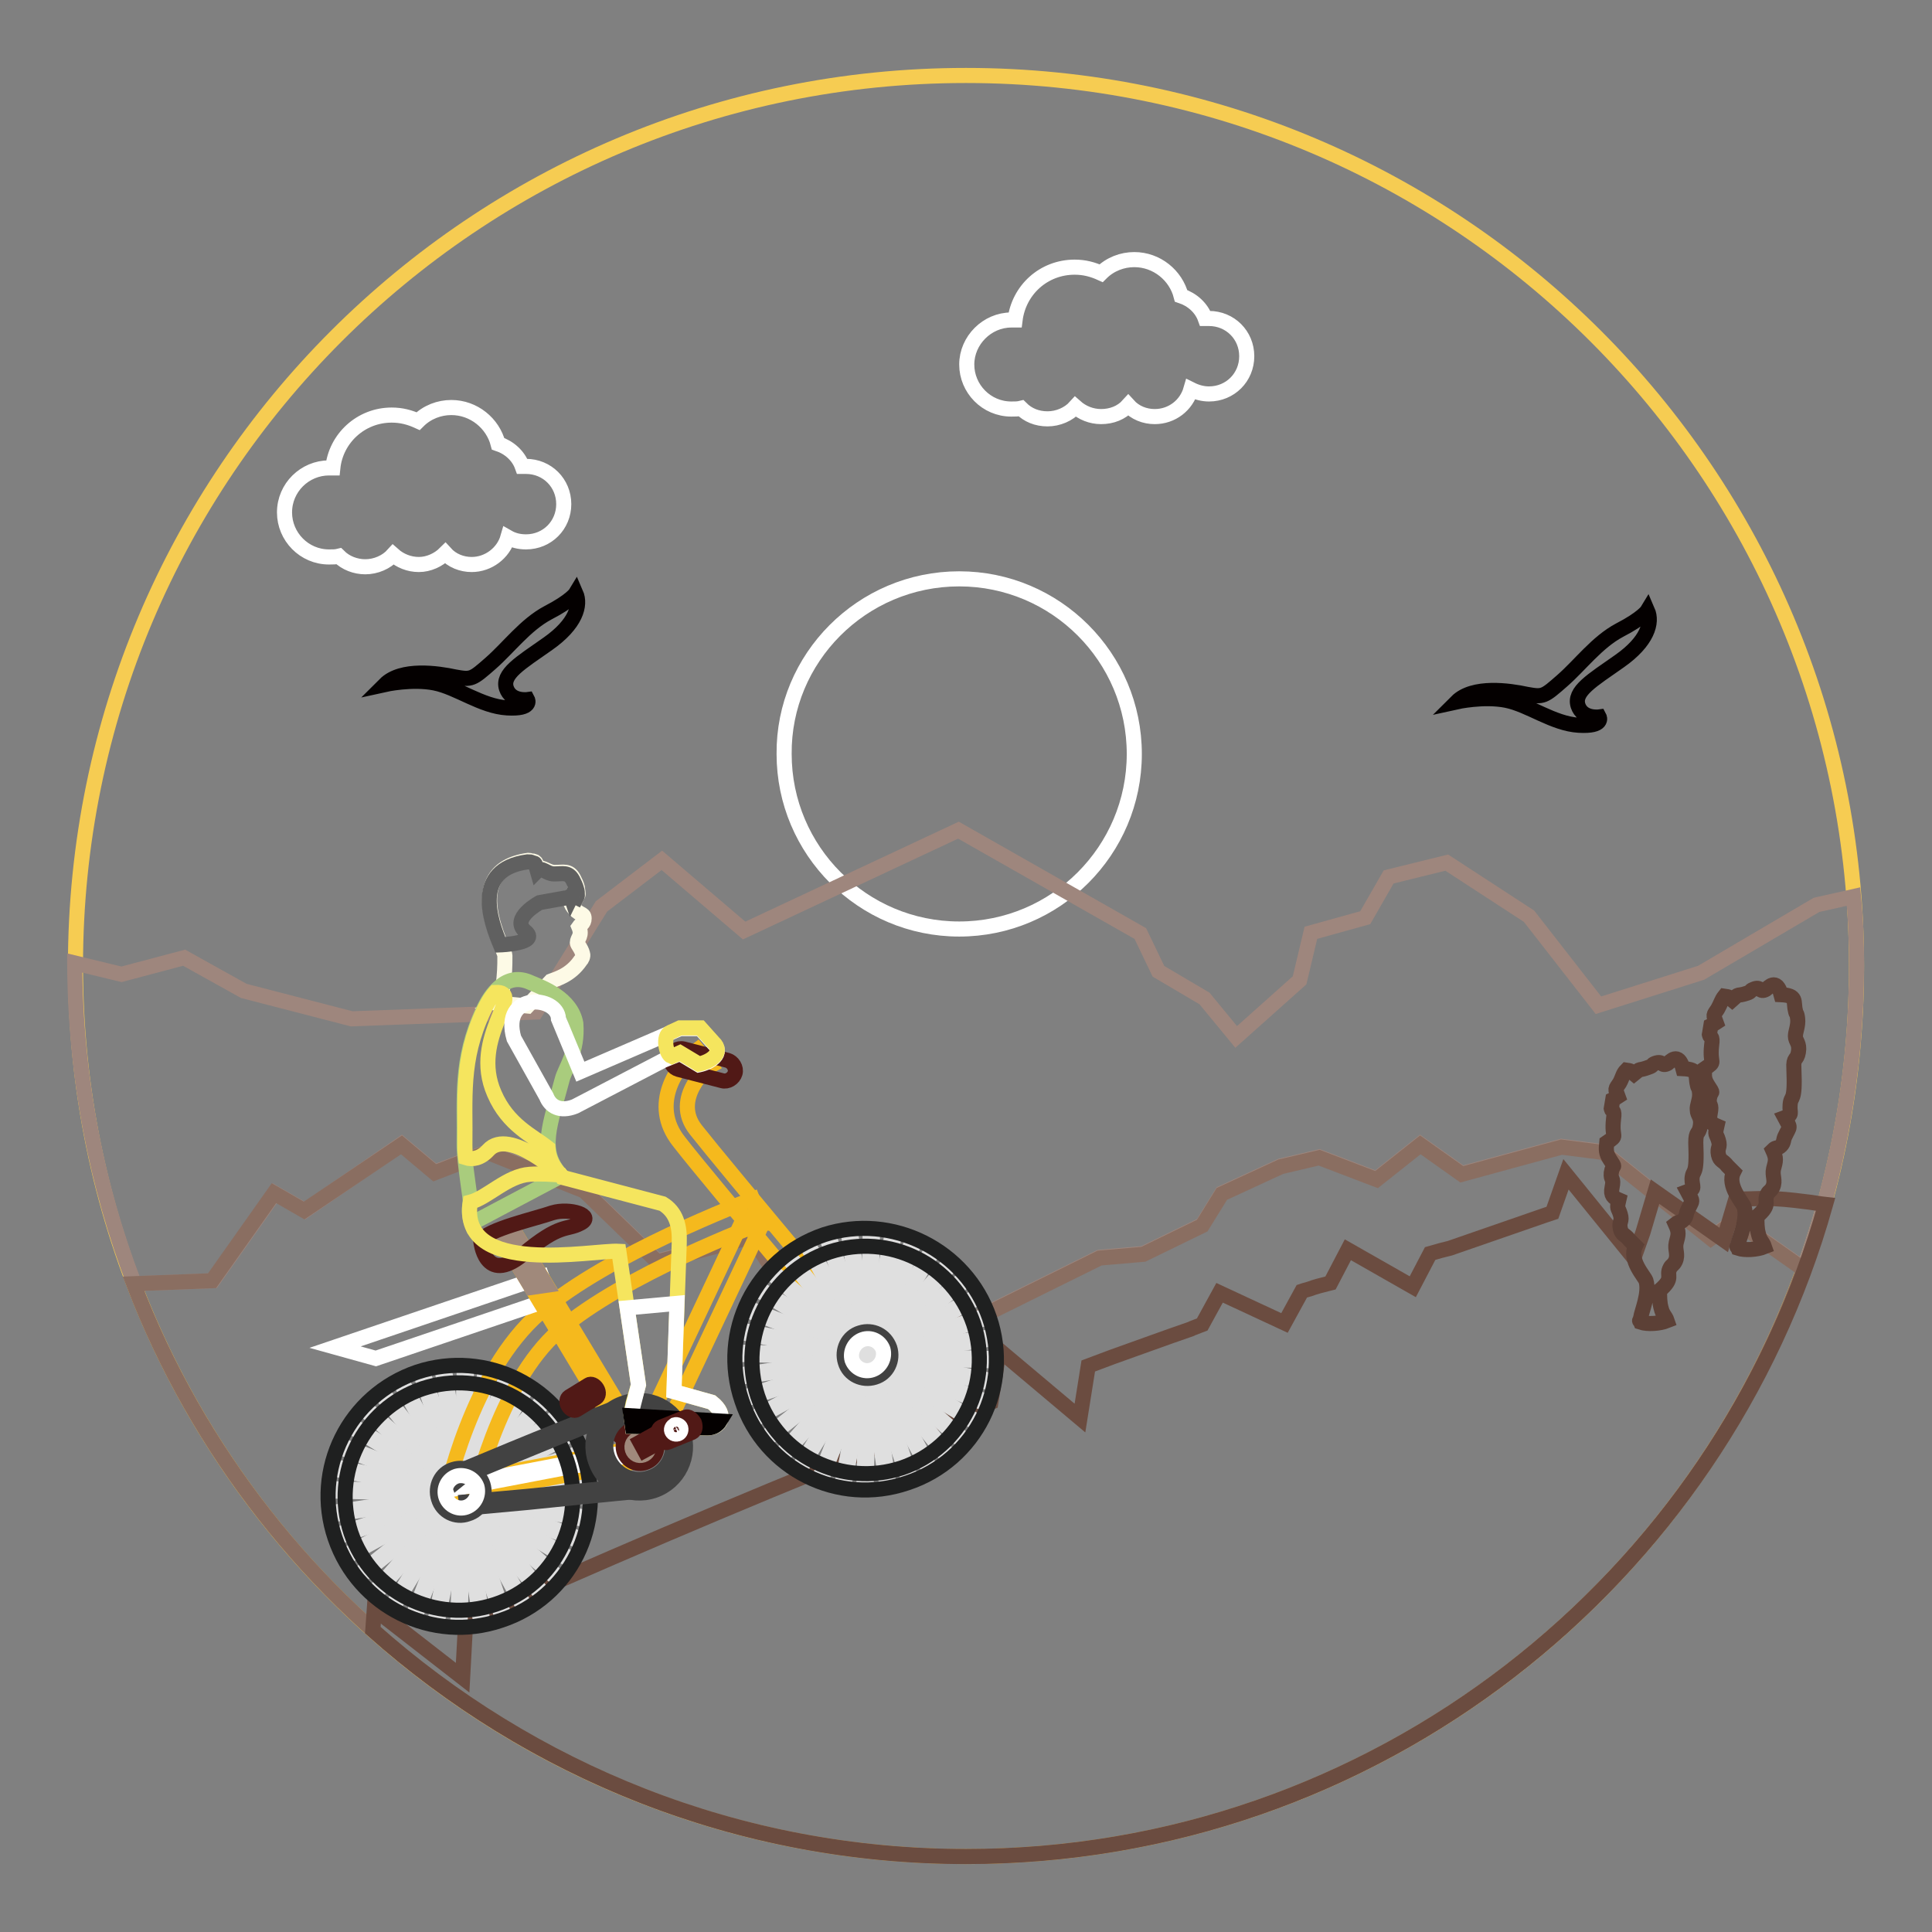 <?xml version="1.0" encoding="utf-8"?>
<!-- Svg Vector Icons : http://www.onlinewebfonts.com/icon -->
<!DOCTYPE svg PUBLIC "-//W3C//DTD SVG 1.1//EN" "http://www.w3.org/Graphics/SVG/1.1/DTD/svg11.dtd">
<svg version="1.1" xmlns="http://www.w3.org/2000/svg" xmlns:xlink="http://www.w3.org/1999/xlink" x="0px" y="0px" viewBox="0 0 256 256" enable-background="new 0 0 256 256" xml:space="preserve">
<rect x="0" y="0" width="256" height="256" fill="#808080" stroke="none"/>
<g> <path stroke-width="2" fill-opacity="0" stroke="#f6cc52"  d="M128,10c65.2,0,118,52.8,118,118c0,65.2-52.8,118-118,118c-65.2,0-118-52.8-118-118C10,62.8,62.8,10,128,10 z"/> <path stroke-width="2" fill-opacity="0" stroke="#ffffff"  d="M127.1,76.7c12.8,0,23.2,10.4,23.2,23.2c0,12.8-10.4,23.2-23.2,23.2c-12.8,0-23.2-10.4-23.2-23.2 C103.8,87.2,114.2,76.7,127.1,76.7z"/> <path stroke-width="2" fill-opacity="0" stroke="#9e867d"  d="M17.8,170.1l10.4-0.4l8.2-11.6l4,2.3l12.8-8.8l4.4,3.7l7-2.7l12.8,5.1l9.7,9.4l12.5-3.3l4.2,6.5l7-2.1 l16.7,7.4l18.2-9l5.8-0.5l7.8-3.8l2.6-4.2l7.8-3.6l5.1-1.2l7.6,2.9l5.8-4.6l5.5,3.9l13.2-3.6l5.5,0.7l14.3,11.4l3.2-2.3l9.1,6.4 c4.5-12.5,7-26.1,7-40.2c0-3.1-0.1-6.1-0.4-9.1l-4.9,1.1l-15.3,9l-13.6,4.3l-9.2-11.8l-10.9-7.1l-7.7,1.9l-3.1,5.4l-7.2,2l-1.5,6.3 l-8.4,7.5l-4.2-5.1l-6.1-3.6l-2.4-5L127,110l-28.4,13.3L87.7,114l-8,6.1l-8.7,14l-24.4,0.9l-14.3-3.7l-7.9-4.4l-8.3,2.2l-6.2-1.5 l0,0.2C10,142.9,12.8,157.1,17.8,170.1z"/> <path stroke-width="2" fill-opacity="0" stroke="#8a6e61"  d="M40.3,160.4l-4-2.3l-8.2,11.6l-10.4,0.4C34.7,214.5,77.7,246,128,246c51.1,0,94.5-32.4,111-77.8l-9.1-6.4 l-3.2,2.3l-14.3-11.4l-5.5-0.7l-13.2,3.6l-5.5-3.9l-5.8,4.6l-7.6-2.9l-5.1,1.2l-7.8,3.6l-2.6,4.2l-7.8,3.8l-5.8,0.5l-18.2,9 l-16.7-7.4l-7,2.1l-4.2-6.5l-12.5,3.3l-9.7-9.4l-12.8-5.1l-7,2.7l-4.4-3.7L40.3,160.4L40.3,160.4z"/> <path stroke-width="2" fill-opacity="0" stroke="#ffffff"  d="M51.9,55c1.3,0,2.4,0.3,3.5,0.8c1.2-1.2,2.8-1.8,4.4-1.8c3,0,5.5,2.1,6.2,4.8c1.5,0.5,2.7,1.6,3.2,3 c0.2,0,0.4,0,0.5,0c2.8,0,5,2.2,5,5c0,2.8-2.2,5-5,5c-0.9,0-1.7-0.2-2.4-0.6c-0.6,2.1-2.6,3.6-4.8,3.6c-1.3,0-2.6-0.5-3.5-1.5 c-0.9,0.9-2.2,1.5-3.5,1.5c-1.3,0-2.5-0.5-3.4-1.3c-0.9,1-2.3,1.6-3.7,1.6c-1.3,0-2.6-0.5-3.5-1.4c-0.4,0.1-0.8,0.1-1.3,0.1 c-3.3,0-5.9-2.7-5.9-5.9c0-3.3,2.7-5.9,5.9-5.9c0.2,0,0.4,0,0.5,0C44.5,58.1,47.8,55,51.9,55z M142.4,35.4c1.3,0,2.4,0.3,3.5,0.8 c1.2-1.2,2.8-1.8,4.4-1.8c3,0,5.5,2.1,6.2,4.8c1.5,0.5,2.7,1.6,3.2,3c0.2,0,0.4,0,0.5,0c2.8,0,5,2.2,5,5c0,0,0,0,0,0 c0,2.8-2.2,5-5,5c-0.8,0-1.6-0.2-2.4-0.6c-0.6,2.1-2.5,3.6-4.8,3.6c-1.3,0-2.6-0.5-3.5-1.5c-0.9,1-2.2,1.5-3.6,1.5 c-1.3,0-2.5-0.5-3.4-1.3c-0.9,1-2.3,1.6-3.7,1.6c-1.4,0-2.6-0.5-3.5-1.4c-0.4,0.1-0.8,0.1-1.3,0.1c-3.3,0-5.9-2.7-5.9-5.9 s2.7-5.9,5.9-5.9c0.2,0,0.4,0,0.5,0C135,38.4,138.3,35.4,142.4,35.4L142.4,35.4z"/> <path stroke-width="2" fill-opacity="0" stroke="#6b4c40"  d="M49.4,216l0.2-2.8l11.7,9.1l0.4-7.4l0.5-0.2l0.5-0.2l11.7-5.2c17.8-7.8,37.4-16,56.9-23.5l1.1-6.9l10.7,9 l1.1-6.9l3.2-1.2c3.4-1.2,6.9-2.5,10.4-3.7l0.2-0.1l1.3-0.5l2.3-4.2l8.6,4l2.3-4.2l0.3-0.1l0.7-0.2c0.8-0.3,1.6-0.5,2.4-0.7 l0.4-0.1l2.3-4.4l8.6,4.9l2.3-4.4l0.7-0.2l0.7-0.2c0.4-0.1,0.8-0.2,1.2-0.3l12.7-4.4l0.3-0.1l0.3-0.1l0.3-0.1l1.8-5.1l9,11.1 l1.2-3.4l1.6-5.4l9.1,6.4l1.6-5.4l3.8-0.1c1.9,0,3.6,0.2,5.2,0.4c1,0.1,2,0.3,2.9,0.4C227.9,209.4,182.2,246,128,246 C97.8,246,70.3,234.6,49.4,216z"/> <path stroke-width="2" fill-opacity="0" stroke="#dfdfdf"  d="M66.4,212.9l-0.3,0.1L56,182.8l0.3-0.1L66.4,212.9z"/> <path stroke-width="2" fill-opacity="0" stroke="#dfdfdf"  d="M69,211.8l-0.2,0.1L53.5,184l0.2-0.1L69,211.8z"/> <path stroke-width="2" fill-opacity="0" stroke="#dfdfdf"  d="M71.2,210.2l-0.2,0.2l-19.9-24.9l0.2-0.2L71.2,210.2z"/> <path stroke-width="2" fill-opacity="0" stroke="#dfdfdf"  d="M73.2,208.3l-0.2,0.2l-23.9-21l0.2-0.2L73.2,208.3z"/> <path stroke-width="2" fill-opacity="0" stroke="#dfdfdf"  d="M74.9,206.1l-0.1,0.2l-27.2-16.6l0.1-0.2L74.9,206.1z"/> <path stroke-width="2" fill-opacity="0" stroke="#dfdfdf"  d="M76.1,203.6l-0.1,0.3l-29.6-11.6l0.1-0.3L76.1,203.6z"/> <path stroke-width="2" fill-opacity="0" stroke="#dfdfdf"  d="M76.8,200.9l-0.1,0.3l-31.2-6.3l0.1-0.3L76.8,200.9z"/> <path stroke-width="2" fill-opacity="0" stroke="#dfdfdf"  d="M77.1,198.1l0,0.3l-31.8-0.8l0-0.3L77.1,198.1z"/> <path stroke-width="2" fill-opacity="0" stroke="#dfdfdf"  d="M76.9,195.4l0,0.3l-31.5,4.8l0-0.3L76.9,195.4z"/> <path stroke-width="2" fill-opacity="0" stroke="#dfdfdf"  d="M76.2,192.7l0.1,0.3l-30.2,10.2l-0.1-0.3L76.2,192.7z"/> <path stroke-width="2" fill-opacity="0" stroke="#dfdfdf"  d="M75.1,190.1l0.1,0.2l-27.9,15.2l-0.1-0.2L75.1,190.1z"/> <path stroke-width="2" fill-opacity="0" stroke="#dfdfdf"  d="M73.6,187.8l0.2,0.2l-24.9,19.9l-0.2-0.2L73.6,187.8z"/> <path stroke-width="2" fill-opacity="0" stroke="#dfdfdf"  d="M71.6,185.9l0.2,0.2l-21,23.9l-0.2-0.2L71.6,185.9z"/> <path stroke-width="2" fill-opacity="0" stroke="#dfdfdf"  d="M69.4,184.2l0.2,0.1L53,211.5l-0.2-0.1L69.4,184.2z"/> <path stroke-width="2" fill-opacity="0" stroke="#dfdfdf"  d="M66.9,183l0.3,0.1l-11.6,29.6l-0.3-0.1L66.9,183z"/> <path stroke-width="2" fill-opacity="0" stroke="#dfdfdf"  d="M64.2,182.3l0.3,0.1l-6.3,31.2l-0.3-0.1L64.2,182.3z"/> <path stroke-width="2" fill-opacity="0" stroke="#dfdfdf"  d="M61.5,182l0.3,0L61,213.8h-0.3L61.5,182z"/> <path stroke-width="2" fill-opacity="0" stroke="#dfdfdf"  d="M58.7,182.2l0.3,0l4.8,31.5l-0.3,0L58.7,182.2z"/> <path stroke-width="2" fill-opacity="0" stroke="#f5b91d"  d="M71.6,173.9c-9.2,7.9-12.6,24.3-12.7,25l3.7,0.4c0-0.2,3.3-15.9,11.5-23c8.4-7.3,26.6-14.2,26.8-14.2 l-1.2-3.2C98.9,159.2,80.5,166.2,71.6,173.9z"/> <path stroke-width="2" fill-opacity="0" stroke="#f5b91d"  d="M86.9,192.1l-2.3-1.1l14.1-29.9l2.3,1.1L86.9,192.1z"/> <path stroke-width="2" fill-opacity="0" stroke="#f5b91d"  d="M90,151.3c4.1,5.3,24.7,29.6,24.9,29.9l2.1-1.7c-0.2-0.2-20.7-24.6-24.8-29.8c-3.3-4.2,1.7-8.4,1.9-8.5 l-1.7-2.1C89.8,141,86,146.3,90,151.3z"/> <path stroke-width="2" fill-opacity="0" stroke="#511916"  d="M77.1,186l0.7-0.9l6.8,5.8l-0.7,0.9L77.1,186z"/> <path stroke-width="2" fill-opacity="0" stroke="#ffffff"  d="M44.4,178.5l27.4-9.3l1,3l-23,7.8L44.4,178.5z"/> <path stroke-width="2" fill-opacity="0" stroke="#f5b91d"  d="M66.8,164.6l1.6-1l14.2,23.6l-1.6,1L66.8,164.6z M84.4,191.8l0.3,1.8l-24.6,4.7l-0.4-1.8L84.4,191.8z"/> <path stroke-width="2" fill-opacity="0" stroke="#ffffff"  d="M85.2,192l0.1,0.5l-24.6,4.7l-0.1-0.5L85.2,192z"/> <path stroke-width="2" fill-opacity="0" stroke="#a0897b"  d="M68.4,163.6l-1.6,1l3.6,6c0.7-0.1,1.3-0.2,2-0.3L68.4,163.6z"/> <path stroke-width="2" fill-opacity="0" stroke="#1f2020"  d="M77.3,192.8c3.1,9.1-1.8,18.9-10.9,21.9c-9.1,3.1-18.9-1.8-22-10.9c-3.1-9.1,1.8-18.9,10.9-22 C64.4,178.8,74.2,183.7,77.3,192.8z M75.1,193.5c-2.7-7.9-11.2-12.1-19.1-9.5c-7.9,2.7-12.1,11.2-9.5,19.1 c2.7,7.9,11.2,12.1,19.1,9.5S77.8,201.4,75.1,193.5z"/> <path stroke-width="2" fill-opacity="0" stroke="#424242"  d="M90.5,189.7c1.1,3.2-0.6,6.7-3.8,7.8c-3.2,1.1-6.7-0.6-7.8-3.9c-1.1-3.2,0.6-6.7,3.8-7.7 C85.9,184.8,89.4,186.5,90.5,189.7L90.5,189.7z M88.9,190.2c-0.8-2.3-3.3-3.6-5.6-2.8c-2.3,0.8-3.6,3.3-2.8,5.6 c0.8,2.3,3.3,3.6,5.6,2.8C88.4,195.1,89.7,192.6,88.9,190.2z"/> <path stroke-width="2" fill-opacity="0" stroke="#511916"  d="M63.7,164.4c0,0,0.5,6,5.6,1.8c5-4.2,5.7-3.1,7.6-4.1c2-1-1.4-2.1-3.7-1.4 C70.9,161.5,64.6,162.9,63.7,164.4z M86.9,191c0.4,1.2-0.2,2.4-1.4,2.8c-1.1,0.4-2.4-0.2-2.8-1.4c0,0,0,0,0,0 c-0.4-1.2,0.2-2.4,1.4-2.8C85.3,189.2,86.5,189.8,86.9,191z"/> <path stroke-width="2" fill-opacity="0" stroke="#424242"  d="M60.3,195.2l0.3,0.8c0.1-0.1,12.5-5.2,21.1-8.7l-0.3-0.7C72.8,189.9,60.4,195.1,60.3,195.2L60.3,195.2z  M61.9,199.9c0.1,0,13.5-1.4,22.7-2.3l-0.1-0.8c-9.2,0.9-22.6,2.3-22.7,2.3L61.9,199.9z"/> <path stroke-width="2" fill-opacity="0" stroke="#511916"  d="M79.1,184c0.3,0.5,0.2,1-0.1,1.2l-2.6,1.6c-0.3,0.2-0.8,0-1.1-0.5c-0.3-0.5-0.2-1,0.1-1.2l2.6-1.6 C78.3,183.3,78.8,183.5,79.1,184z"/> <path stroke-width="2" fill-opacity="0" stroke="#424242"  d="M64,196.7c0.5,1.6-0.3,3.4-2,3.9c0,0,0,0,0,0c-1.6,0.6-3.4-0.3-3.9-2c-0.5-1.6,0.3-3.4,2-3.9c0,0,0,0,0,0 C61.7,194.2,63.5,195.1,64,196.7z"/> <path stroke-width="2" fill-opacity="0" stroke="#ffffff"  d="M59.1,198.4c0.4,1.1,1.6,1.7,2.7,1.3c1.1-0.4,1.7-1.6,1.4-2.7c0,0,0,0,0,0c-0.4-1.1-1.6-1.7-2.7-1.4 c0,0,0,0,0,0C59.3,196,58.7,197.3,59.1,198.4z"/> <path stroke-width="2" fill-opacity="0" stroke="#a0897b"  d="M83.8,192.1c0.2,0.6,0.8,0.9,1.4,0.7c0,0,0,0,0,0c0.6-0.2,0.9-0.8,0.7-1.4c0,0,0,0,0,0 c-0.2-0.6-0.8-0.9-1.4-0.7c0,0,0,0,0,0C83.9,190.9,83.6,191.5,83.8,192.1C83.8,192.1,83.8,192.1,83.8,192.1z"/> <path stroke-width="2" fill-opacity="0" stroke="#511916"  d="M97.4,142.2c-0.2,0.7-1,1.2-1.7,1l-5.8-1.5c-0.7-0.2-1.2-0.9-1-1.7c0,0,0,0,0,0c0.2-0.7,0.9-1.2,1.7-1 c0,0,0,0,0,0l5.8,1.5C97.1,140.7,97.6,141.5,97.4,142.2z"/> <path stroke-width="2" fill-opacity="0" stroke="#fdfae6"  d="M66.9,126.6c0,0.5,0.1,5.4-1.2,6.3l4.2,0.4l3.1-3.3c0.8-0.3,2.6-0.8,3.9-2.7c0.2-0.2,0.4-0.6,0.3-0.9 c-0.2-0.8-0.7-1.2-0.7-1.5c0-0.6,0.7-0.9,0.2-2.1c0.2-0.3,0.7-0.4,0.7-1.1c0-0.8-0.7-0.3-1.6-1.7c-0.2-0.4-0.7-1.4,0-1.3 c0.1-0.1,0-0.1,0.1-0.3l0.6,0.3c0.1-0.2,0.1-0.1,0.1-0.3c0-0.3-0.1-0.6-0.1-0.8c-0.1-0.4-0.3-0.8-0.5-1.2c-0.6-1.1-1.3-0.8-2.5-0.8 c-1,0-1.6-0.9-2.2-0.4l-0.2-0.7c-0.2-0.4-0.2-0.3-0.5-0.4c-0.3,0-0.3-0.1-0.6-0.1C60.7,115.3,66.9,125.8,66.9,126.6L66.9,126.6z"/> <path stroke-width="2" fill-opacity="0" stroke="#a9cc7d"  d="M76.3,135.6c0.3,3.8-1.4,5.9-1.8,7.4c-1.6,6.1-3.2,9.4-0.1,12.8l-11.9,6.3c-0.3-0.8-0.4-1.7-0.2-2.8 c0.1-0.4-0.8-5.3-0.8-7.6c0.1-6.1-0.6-11.2,2.5-17.8c1-2.2,3.1-5.2,6.3-3.7C72,130.9,75.7,132.3,76.3,135.6z"/> <path stroke-width="2" fill-opacity="0" stroke="#f5e55e"  d="M74.3,155.7l0.2,0.3l13.3,3.5c1.8,1.1,2.3,2.9,2.2,5.3l-0.7,19.6l5,1.4c2.3,1.8,1,3.4-0.5,3.4l-10-0.2 l-0.2-1.6l0.3-1.5l0.7-2.4L82,165.8c-3.4-0.2-21.2,3.5-19.7-6.5c2.3-0.6,4.9-3.5,7.9-3.7C71.6,155.5,73.1,155.6,74.3,155.7 L74.3,155.7z"/> <path stroke-width="2" fill-opacity="0" stroke="#ffffff"  d="M89.7,172.7l-0.4,11.7l5,1.4c2.3,1.8,1,3.4-0.5,3.4l-10-0.2l-0.2-1.6l1-3.9l-1.5-10.2 C83.1,173.3,89.7,172.7,89.7,172.7z"/> <path stroke-width="2" fill-opacity="0" stroke="#040000"  d="M95.4,188.3c-0.3,0.5-0.9,0.9-1.6,0.9l-10-0.2l-0.2-1.4L95.4,188.3L95.4,188.3z"/> <path stroke-width="2" fill-opacity="0" stroke="#f5e55e"  d="M72.6,152.1c0.1,1.4,0.7,2.6,1.9,3.8c0,0-7-6.6-9.8-3.5c-1,1.1-2.1,1.3-3,1c-0.1-0.7-0.1-1.3-0.1-1.7 c0.1-6.1-0.6-11.2,2.5-17.8c0.4-0.8,0.8-1.6,1.5-2.4c4.2-0.2-3.4,5.9-0.1,13.4C67.3,149.1,70.6,150.5,72.6,152.1z"/> <path stroke-width="2" fill-opacity="0" stroke="#ffffff"  d="M74,135l2.9,7l13.2-5.7l2.7,0l1.7,1.9c1.5,1.4-0.4,2.6-1.9,2.9l-2.5-1.5l-2.2,0.9l-11.7,6.1 c-2,0.8-3.3,0-3.8-1.3l-4.3-7.7C66.3,131.4,73.9,131.9,74,135z"/> <path stroke-width="2" fill-opacity="0" stroke="#511916"  d="M87.3,190.4c-0.2-0.6-0.1-1.1,0.3-1.3l3.2-1.3c0.4-0.2,0.9,0.2,1.2,0.7c0.2,0.6,0.1,1.1-0.3,1.3l-3.2,1.3 C88,191.3,87.5,190.9,87.3,190.4L87.3,190.4z"/> <path stroke-width="2" fill-opacity="0" stroke="#f5e55e"  d="M88.8,136.8l1.3-0.6l2.7,0l1.7,1.9c1.5,1.4-0.4,2.6-1.9,2.9l-2.5-1.5l-1.1,0.5 C88.2,139.7,87.8,137.2,88.8,136.8z"/> <path stroke-width="2" fill-opacity="0" stroke="#511916"  d="M89.5,188.5l0.7,1.1l-4.8,2.6l-0.6-1.1L89.5,188.5z"/> <path stroke-width="2" fill-opacity="0" stroke="#ffffff"  d="M89,189.6c0.1,0.3,0.4,0.5,0.8,0.4c0,0,0,0,0,0c0.3-0.1,0.5-0.4,0.4-0.8c0,0,0,0,0,0 c-0.1-0.3-0.5-0.5-0.8-0.4C89.1,189,88.9,189.3,89,189.6z"/> <path stroke-width="2" fill-opacity="0" stroke="#dfdfdf"  d="M120.3,194.8l-0.3,0.1l-10.2-30.2l0.3-0.1L120.3,194.8z"/> <path stroke-width="2" fill-opacity="0" stroke="#dfdfdf"  d="M122.8,193.7l-0.2,0.1l-15.2-27.9l0.2-0.1L122.8,193.7z"/> <path stroke-width="2" fill-opacity="0" stroke="#dfdfdf"  d="M125.1,192.1l-0.2,0.2L105,167.4l0.2-0.2L125.1,192.1z"/> <path stroke-width="2" fill-opacity="0" stroke="#dfdfdf"  d="M127.1,190.2l-0.2,0.2l-23.9-21l0.2-0.2L127.1,190.2z"/> <path stroke-width="2" fill-opacity="0" stroke="#dfdfdf"  d="M128.7,187.9l-0.1,0.2l-27.2-16.6l0.1-0.2L128.7,187.9z"/> <path stroke-width="2" fill-opacity="0" stroke="#dfdfdf"  d="M129.9,185.4l-0.1,0.3l-29.6-11.6l0.1-0.3L129.9,185.4z"/> <path stroke-width="2" fill-opacity="0" stroke="#dfdfdf"  d="M130.7,182.8l-0.1,0.3l-31.2-6.3l0.1-0.3L130.7,182.8z"/> <path stroke-width="2" fill-opacity="0" stroke="#dfdfdf"  d="M131,180l0,0.3l-31.8-0.8l0-0.3L131,180z"/> <path stroke-width="2" fill-opacity="0" stroke="#dfdfdf"  d="M130.8,177.2l0,0.3l-31.5,4.8l0-0.3L130.8,177.2z"/> <path stroke-width="2" fill-opacity="0" stroke="#dfdfdf"  d="M130.1,174.5l0.1,0.3L100,185l-0.1-0.3L130.1,174.5z"/> <path stroke-width="2" fill-opacity="0" stroke="#dfdfdf"  d="M129,172l0.1,0.2l-27.9,15.2l-0.1-0.2L129,172z"/> <path stroke-width="2" fill-opacity="0" stroke="#dfdfdf"  d="M127.4,169.7l0.2,0.2l-24.9,19.9l-0.2-0.2L127.4,169.7z"/> <path stroke-width="2" fill-opacity="0" stroke="#dfdfdf"  d="M125.5,167.7l0.2,0.2l-21,23.9l-0.2-0.2L125.5,167.7z"/> <path stroke-width="2" fill-opacity="0" stroke="#dfdfdf"  d="M123.2,166.1l0.2,0.1l-16.6,27.2l-0.2-0.1L123.2,166.1z"/> <path stroke-width="2" fill-opacity="0" stroke="#dfdfdf"  d="M120.7,164.9l0.3,0.1l-11.6,29.6l-0.3-0.1L120.7,164.9z"/> <path stroke-width="2" fill-opacity="0" stroke="#dfdfdf"  d="M118.1,164.1l0.3,0.1l-6.3,31.2l-0.3,0L118.1,164.1z"/> <path stroke-width="2" fill-opacity="0" stroke="#dfdfdf"  d="M115.3,163.8l0.3,0l-0.8,31.8l-0.3,0L115.3,163.8z"/> <path stroke-width="2" fill-opacity="0" stroke="#dfdfdf"  d="M112.5,164l0.3,0l4.8,31.5l-0.3,0L112.5,164z"/> <path stroke-width="2" fill-opacity="0" stroke="#1f2020"  d="M131.1,174.6c3.1,9.1-1.8,18.9-10.9,21.9c-9.1,3.1-18.9-1.8-21.9-10.9c-3.1-9.1,1.8-18.9,10.9-22 C118.2,160.7,128,165.6,131.1,174.6z M129,175.4c-2.7-7.9-11.2-12.1-19.1-9.5c-7.9,2.7-12.1,11.2-9.5,19.1 c2.7,7.9,11.2,12.1,19.1,9.5C127.4,191.8,131.6,183.2,129,175.4z"/> <path stroke-width="2" fill-opacity="0" stroke="#424242"  d="M117.9,178.6c0.5,1.6-0.3,3.4-2,3.9c-1.6,0.5-3.4-0.3-3.9-2c0,0,0,0,0,0c-0.5-1.6,0.3-3.4,2-3.9 C115.6,176.1,117.3,176.9,117.9,178.6C117.9,178.6,117.9,178.6,117.9,178.6z"/> <path stroke-width="2" fill-opacity="0" stroke="#ffffff"  d="M112.9,180.2c0.4,1.1,1.6,1.7,2.7,1.3c1.1-0.4,1.7-1.6,1.4-2.7c0,0,0,0,0,0c-0.4-1.1-1.6-1.7-2.7-1.3 C113.2,177.9,112.6,179.1,112.9,180.2z"/> <path stroke-width="2" fill-opacity="0" stroke="#606060"  d="M75.4,118.9l-3.9,0.7c0,0-3.9,2.1-1.9,3.8c2,1.6-3.3,1.8-3.3,1.8c-1.3-3.1-3.8-10,3.6-11 c0.4,0,0.4,0,0.6,0.1c0.3,0.1,0.4,0,0.5,0.4l0.2,0.7c0.6-0.6,1.2,0.4,2.2,0.4c1.2,0,1.9-0.3,2.5,0.8c0.2,0.4,0.4,0.8,0.5,1.2 c0.1,0.2,0.1,0.6,0.1,0.8c0,0.2,0,0.1-0.1,0.3l-0.6-0.3c-0.1,0.2,0,0.1-0.1,0.3C75.6,118.6,75.5,118.7,75.4,118.9L75.4,118.9z"/> <path stroke-width="2" fill-opacity="0" stroke="#5c4036"  d="M229.5,132.5c-0.5-0.4-0.3-0.4-1-0.5c-0.4,0.5-0.5,1-0.9,1.7c-0.6,0.9-0.6,0.7-0.2,1.8 c-0.3,0.2-0.5,0.3-0.7,0.4l-0.2,1.2c0.1,0.5,0.5,0,0.3,1.4c-0.3,2.7,0.7,2-0.9,3.1c-0.1,1-0.1,1.4,0.4,2.2c0.9,1.4,0.4,0.5,0.2,1.8 c-0.1,1.1,0.4,0.5,0.1,2c-0.2,1,0.2,1.3,0.9,1.6c-0.3,1.3-0.1,0.9,0.2,1.9c0.3,1-0.2,0.9,0,1.9c0.2,0.9,0.6,0.7,1.2,1.5l0.8,0.8 c-0.9,1.8,1.2,4,1.4,4.6c0.5,1.6-0.6,4.1-0.8,4.9c-0.2,0.8-0.2,0.1,0,0.6c0.9,0.3,2.5,0.2,3.5-0.2c-0.2-0.6-0.6-0.8-0.8-1.7 c-0.2-0.7-0.2-1.5-0.2-2.3c2-1.7,0.8-1.9,1.4-3c0.2-0.4,0.4-0.3,0.7-0.9c0.4-0.9-0.1-1.5,0.1-2.4c0.3-1.1,0.4-1.4-0.1-2.5 c0.5-0.5,0.6-0.1,1.1-0.6c0.4-0.4,0.3-0.8,0.5-1.2c0.7-1.5,0.8-1,0-2.5c1.1-0.4,0.6-0.6,0.7-1.7c0.1-1.4,0.7-0.1,0.5-4.8 c-0.1-1.6,0.4-1,0.6-2.2c0.2-1.2-0.4-1.4-0.4-2.1c0-0.6,0.4-1.4,0.3-2.3c-0.1-0.9-0.2-0.5-0.3-1.1c-0.3-1.2,0.3-2-1.9-2.1 c-0.6-2.3-1.7-0.9-2-0.7c-0.9,0.5-0.6-0.5-1.7,0c-0.5,0.2-0.2,0.3-0.8,0.5C230,132.1,230.6,131.5,229.5,132.5z M216.5,142.3 c-0.5-0.4-0.3-0.4-1-0.5c-0.5,0.5-0.5,1-0.9,1.7c-0.6,0.9-0.6,0.7-0.2,1.8c-0.3,0.2-0.5,0.3-0.7,0.4l-0.2,1.2 c0.1,0.5,0.5,0,0.3,1.4c-0.3,2.7,0.7,2-0.9,3.1c-0.1,1-0.1,1.4,0.4,2.2c0.9,1.4,0.4,0.5,0.2,1.8c-0.1,1.1,0.4,0.5,0.1,2 c-0.2,1,0.2,1.3,0.9,1.6c-0.3,1.3-0.1,0.9,0.2,1.9c0.3,1-0.2,0.9,0,1.9c0.2,0.9,0.6,0.7,1.2,1.5l0.8,0.8c-0.9,1.9,1.2,4,1.4,4.6 c0.5,1.6-0.6,4.1-0.7,4.9c-0.2,0.8-0.2,0.1,0,0.6c0.9,0.3,2.5,0.2,3.5-0.2c-0.2-0.6-0.6-0.8-0.8-1.7c-0.2-0.7-0.2-1.5-0.2-2.3 c2-1.7,0.8-1.9,1.4-3c0.2-0.4,0.4-0.3,0.7-0.9c0.4-0.9-0.1-1.5,0.1-2.4c0.3-1.1,0.4-1.4-0.1-2.5c0.5-0.4,0.6-0.1,1.1-0.6 c0.4-0.4,0.3-0.8,0.5-1.2c0.7-1.5,0.8-1,0-2.5c1.1-0.4,0.6-0.6,0.6-1.7c0.1-1.4,0.7-0.1,0.5-4.8c0-1.6,0.4-1,0.6-2.2 c0.2-1.2-0.4-1.4-0.4-2.1c-0.1-0.6,0.4-1.4,0.3-2.3c-0.1-0.9-0.2-0.5-0.3-1.1c-0.3-1.2,0.3-2-1.9-2.1c-0.6-2.3-1.7-0.9-2-0.7 c-0.9,0.5-0.6-0.4-1.7,0c-0.5,0.2-0.2,0.3-0.8,0.5C216.9,142,217.6,141.4,216.5,142.3L216.5,142.3z"/> <path stroke-width="2" fill-opacity="0" stroke="#040000"  d="M193,93c0,0,3.6-0.8,6.6-0.2c3,0.6,6.2,3.1,9.6,3.3c3.4,0.2,2.7-1.1,2.7-1.1s-2.2,0.3-2.8-1.5 c-0.6-1.9,1.8-3.3,5.5-5.9c3.7-2.6,4.4-5.1,3.7-6.7c0,0-0.6,1-3.7,2.6c-3,1.6-5.2,4.6-7.6,6.7c-2.4,2.1-2.5,2.2-4.7,1.8 C200,91.5,195.2,90.8,193,93z M51,90.7c0,0,3.6-0.8,6.6-0.2c3,0.6,6.2,3.1,9.6,3.3c3.4,0.2,2.7-1.1,2.7-1.1s-2.2,0.3-2.8-1.5 c-0.6-1.9,1.8-3.3,5.5-5.9s4.4-5.1,3.7-6.7c0,0-0.6,1-3.7,2.6c-3,1.6-5.2,4.6-7.6,6.7c-2.4,2.1-2.5,2.2-4.7,1.8 C58,89.2,53.2,88.5,51,90.7z"/></g>
</svg>